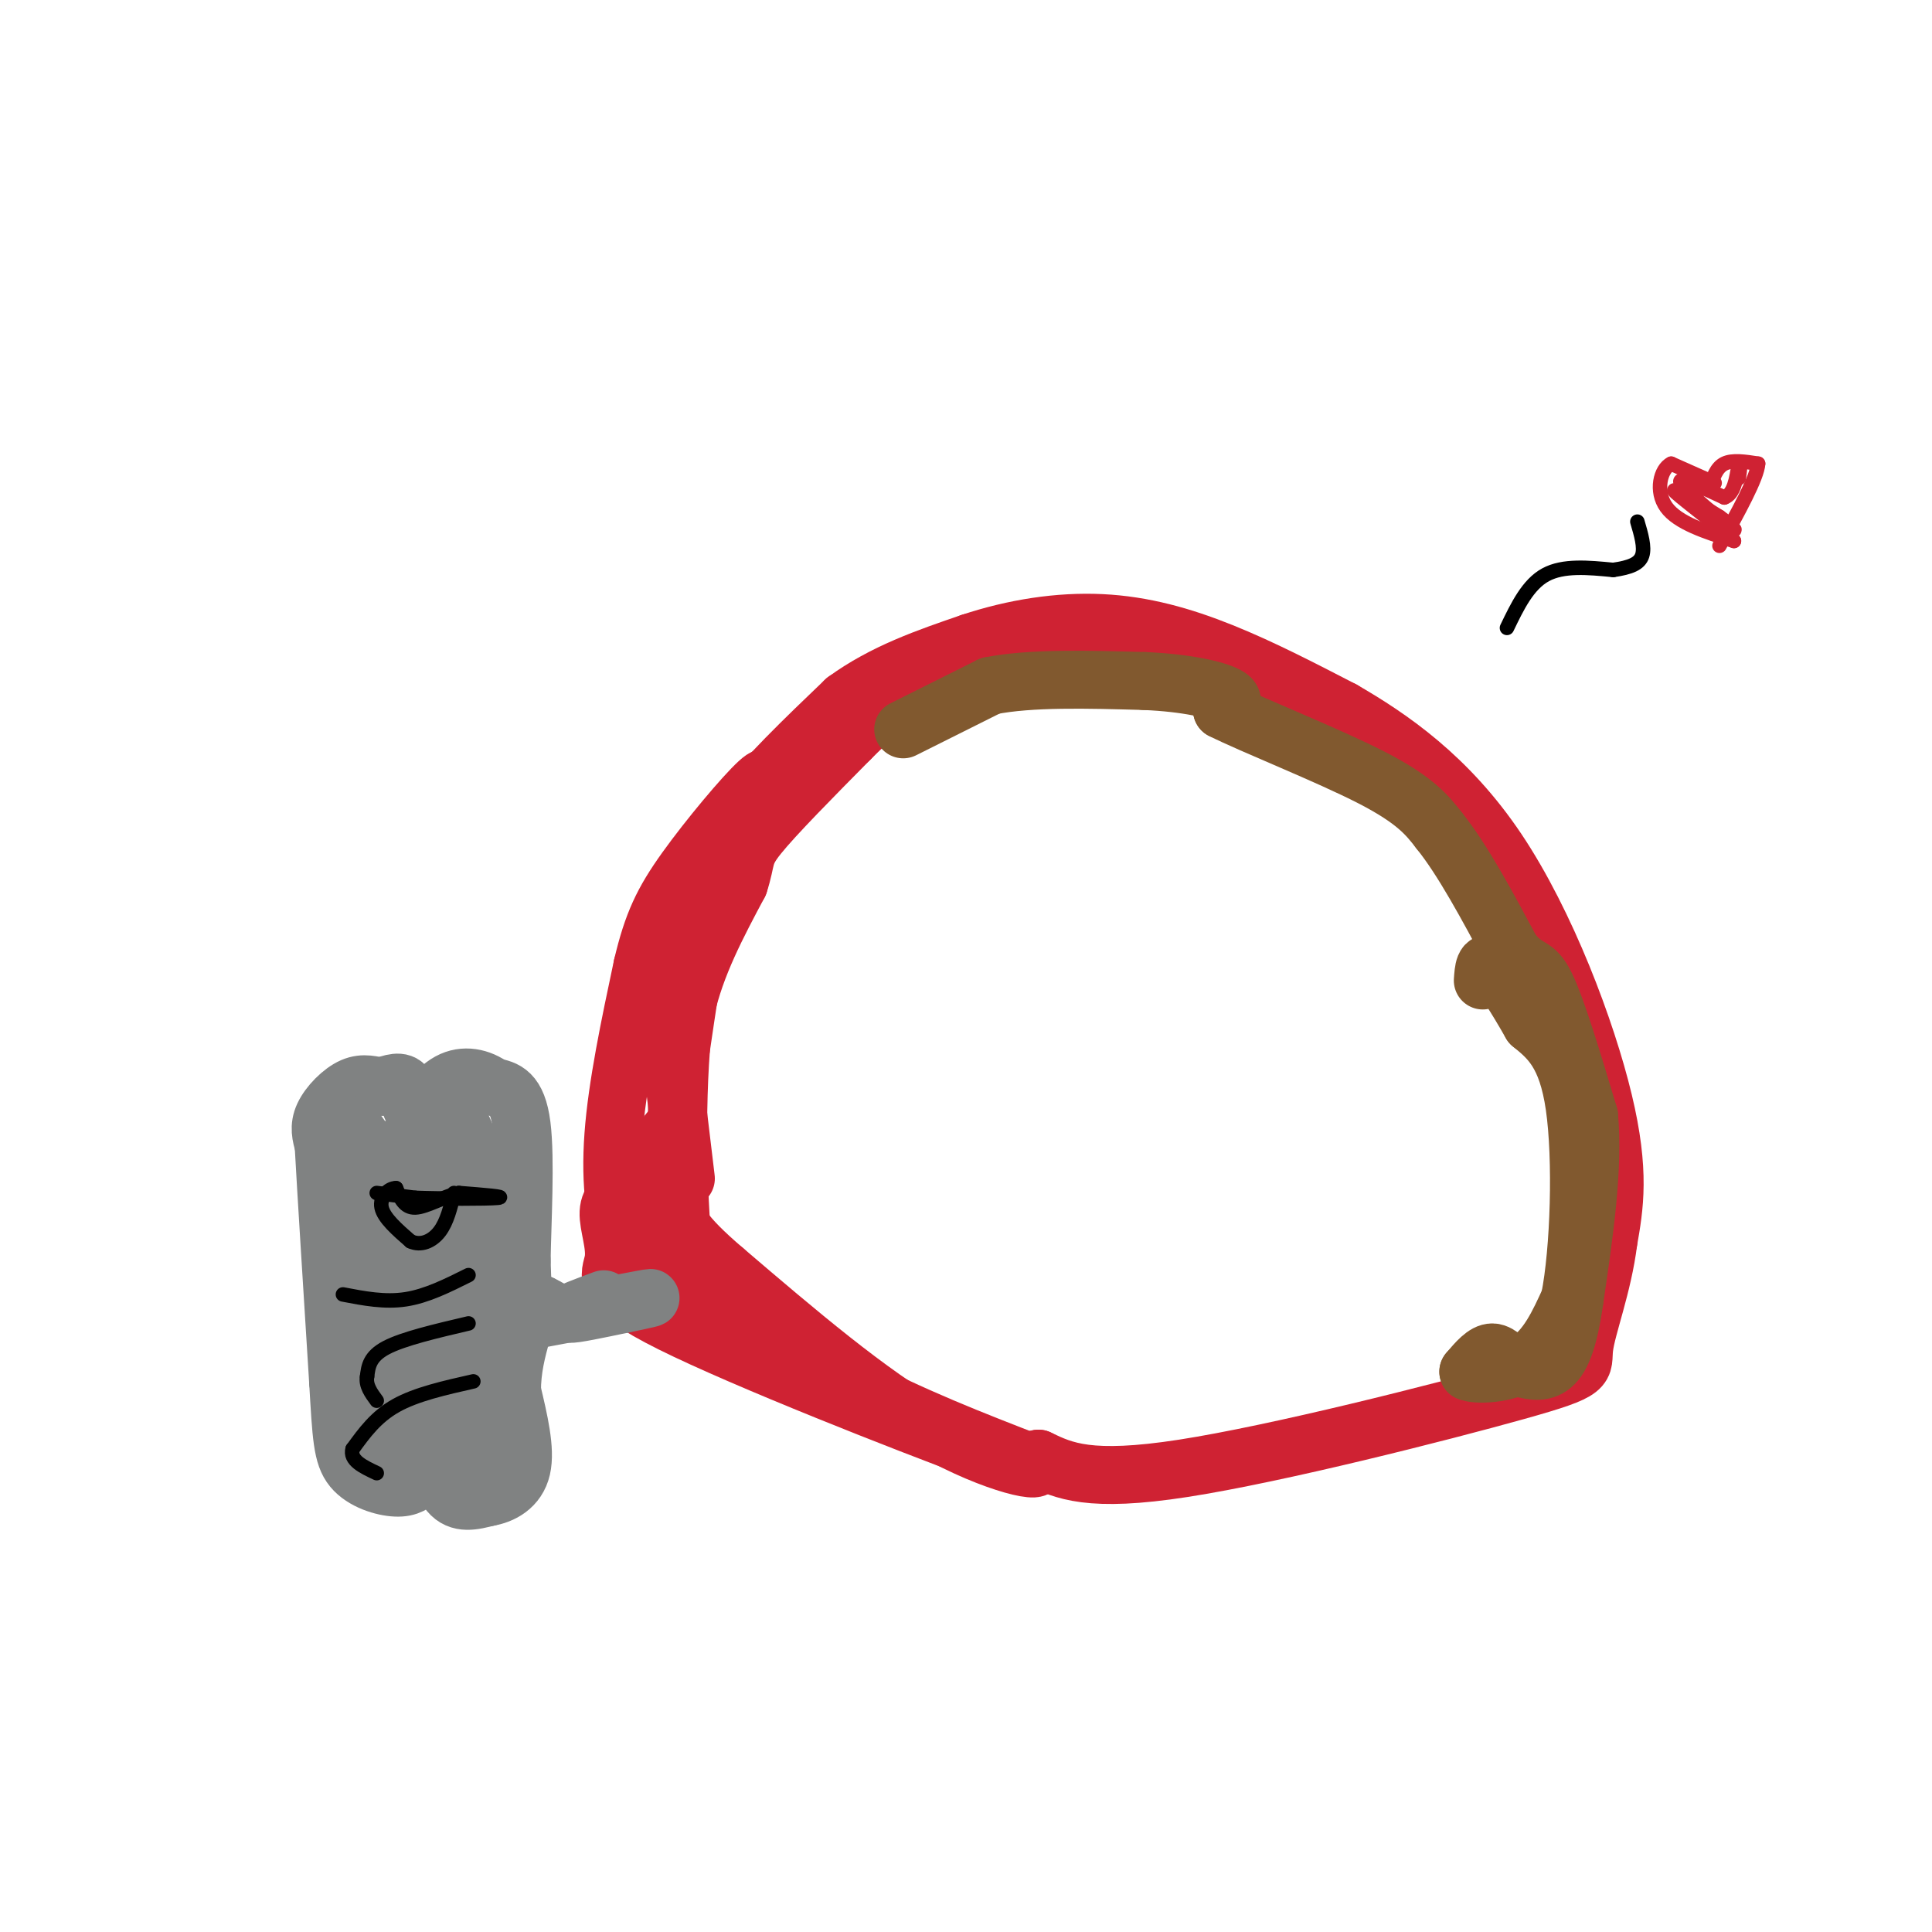 <svg viewBox='0 0 400 400' version='1.1' xmlns='http://www.w3.org/2000/svg' xmlns:xlink='http://www.w3.org/1999/xlink'><g fill='none' stroke='#cf2233' stroke-width='12' stroke-linecap='round' stroke-linejoin='round'><path d='M140,247c0.000,0.000 0.000,0.000 0,0'/><path d='M142,244c0.000,0.000 -3.000,-25.000 -3,-25'/><path d='M139,219c0.393,-9.679 2.875,-21.375 5,-30c2.125,-8.625 3.893,-14.179 9,-21c5.107,-6.821 13.554,-14.911 22,-23'/><path d='M175,145c8.000,-5.833 17.000,-8.917 26,-12'/><path d='M201,133c8.940,-2.976 18.292,-4.417 27,-4c8.708,0.417 16.774,2.690 25,6c8.226,3.310 16.613,7.655 25,12'/><path d='M278,147c9.810,5.667 21.833,13.833 32,29c10.167,15.167 18.476,37.333 22,52c3.524,14.667 2.262,21.833 1,29'/><path d='M333,257c-1.134,9.185 -4.469,17.648 -5,22c-0.531,4.352 1.742,4.595 -14,9c-15.742,4.405 -49.498,12.973 -69,16c-19.502,3.027 -24.751,0.514 -30,-2'/><path d='M215,302c-3.950,0.643 1.176,3.250 -13,-2c-14.176,-5.250 -47.656,-18.356 -63,-26c-15.344,-7.644 -12.554,-9.827 -12,-13c0.554,-3.173 -1.127,-7.335 -1,-10c0.127,-2.665 2.064,-3.832 4,-5'/><path d='M130,246c1.667,-2.000 3.833,-4.500 6,-7'/><path d='M136,239c-0.167,2.167 -3.583,11.083 -7,20'/><path d='M129,259c-0.263,5.391 2.579,8.868 5,11c2.421,2.132 4.421,2.920 6,3c1.579,0.080 2.737,-0.549 1,-3c-1.737,-2.451 -6.368,-6.726 -11,-11'/><path d='M130,259c-2.644,-5.489 -3.756,-13.711 -3,-24c0.756,-10.289 3.378,-22.644 6,-35'/><path d='M133,200c2.071,-8.821 4.250,-13.375 9,-20c4.750,-6.625 12.071,-15.321 15,-18c2.929,-2.679 1.464,0.661 0,4'/><path d='M157,166c-1.422,0.756 -4.978,0.644 -8,9c-3.022,8.356 -5.511,25.178 -8,42'/><path d='M141,217c-1.244,16.444 -0.356,36.556 1,47c1.356,10.444 3.178,11.222 5,12'/><path d='M147,276c1.333,2.333 2.167,2.167 3,2'/><path d='M130,259c0.000,0.000 45.000,27.000 45,27'/><path d='M175,286c14.000,7.333 26.500,12.167 39,17'/><path d='M214,303c3.311,2.556 -7.911,0.444 -21,-7c-13.089,-7.444 -28.044,-20.222 -43,-33'/><path d='M150,263c-8.988,-7.679 -9.958,-10.375 -11,-14c-1.042,-3.625 -2.155,-8.179 -2,-11c0.155,-2.821 1.577,-3.911 3,-5'/><path d='M140,233c0.422,-4.956 -0.022,-14.844 2,-24c2.022,-9.156 6.511,-17.578 11,-26'/><path d='M153,183c1.756,-5.378 0.644,-5.822 4,-10c3.356,-4.178 11.178,-12.089 19,-20'/><path d='M176,153c4.667,-4.667 6.833,-6.333 9,-8'/></g>
<g fill='none' stroke='#81592f' stroke-width='12' stroke-linecap='round' stroke-linejoin='round'><path d='M187,151c0.000,0.000 18.000,-9.000 18,-9'/><path d='M205,142c8.333,-1.667 20.167,-1.333 32,-1'/><path d='M237,141c8.800,0.378 14.800,1.822 17,3c2.200,1.178 0.600,2.089 -1,3'/><path d='M253,147c6.111,3.089 21.889,9.311 31,14c9.111,4.689 11.556,7.844 14,11'/><path d='M298,172c4.833,6.000 9.917,15.500 15,25'/><path d='M313,197c3.489,4.244 4.711,2.356 7,7c2.289,4.644 5.644,15.822 9,27'/><path d='M329,231c1.000,10.833 -1.000,24.417 -3,38'/><path d='M326,269c-1.267,9.022 -2.933,12.578 -5,14c-2.067,1.422 -4.533,0.711 -7,0'/><path d='M314,283c-1.978,-0.844 -3.422,-2.956 -5,-3c-1.578,-0.044 -3.289,1.978 -5,4'/><path d='M304,284c1.489,0.756 7.711,0.644 12,-2c4.289,-2.644 6.644,-7.822 9,-13'/><path d='M325,269c2.022,-10.156 2.578,-29.044 1,-40c-1.578,-10.956 -5.289,-13.978 -9,-17'/><path d='M317,212c-3.089,-5.444 -6.311,-10.556 -8,-12c-1.689,-1.444 -1.844,0.778 -2,3'/></g>
<g fill='none' stroke='#808282' stroke-width='12' stroke-linecap='round' stroke-linejoin='round'><path d='M125,269c-3.833,1.417 -7.667,2.833 -7,3c0.667,0.167 5.833,-0.917 11,-2'/><path d='M129,270c3.893,-0.786 8.125,-1.750 4,-1c-4.125,0.750 -16.607,3.214 -21,4c-4.393,0.786 -0.696,-0.107 3,-1'/><path d='M115,272c0.000,-0.500 -1.500,-1.250 -3,-2'/><path d='M112,270c-1.089,0.622 -2.311,3.178 -3,2c-0.689,-1.178 -0.844,-6.089 -1,-11'/><path d='M108,261c0.111,-7.578 0.889,-21.022 0,-28c-0.889,-6.978 -3.444,-7.489 -6,-8'/><path d='M102,225c-2.558,-1.907 -5.954,-2.676 -9,-1c-3.046,1.676 -5.743,5.797 -7,6c-1.257,0.203 -1.073,-3.514 -2,-5c-0.927,-1.486 -2.963,-0.743 -5,0'/><path d='M79,225c-1.774,-0.286 -3.708,-1.000 -6,0c-2.292,1.000 -4.940,3.714 -6,6c-1.060,2.286 -0.530,4.143 0,6'/><path d='M67,237c0.500,9.167 1.750,29.083 3,49'/><path d='M70,286c0.667,11.393 0.833,15.375 3,18c2.167,2.625 6.333,3.893 9,4c2.667,0.107 3.833,-0.946 5,-2'/><path d='M87,306c1.083,-2.190 1.292,-6.667 2,-6c0.708,0.667 1.917,6.476 4,9c2.083,2.524 5.042,1.762 8,1'/><path d='M101,310c2.889,-0.467 6.111,-2.133 7,-6c0.889,-3.867 -0.556,-9.933 -2,-16'/><path d='M106,288c0.000,-4.667 1.000,-8.333 2,-12'/><path d='M99,251c0.000,0.000 -14.000,2.000 -14,2'/><path d='M85,253c-4.356,0.267 -8.244,-0.067 -9,0c-0.756,0.067 1.622,0.533 4,1'/><path d='M80,254c0.667,0.333 0.333,0.667 0,1'/><path d='M80,255c0.333,1.500 1.167,4.750 2,8'/><path d='M82,263c1.378,1.867 3.822,2.533 5,2c1.178,-0.533 1.089,-2.267 1,-4'/><path d='M88,261c0.167,-0.833 0.083,-0.917 0,-1'/><path d='M90,275c0.000,0.000 -11.000,2.000 -11,2'/><path d='M95,280c0.000,0.000 -14.000,5.000 -14,5'/><path d='M81,285c-2.333,2.500 -1.167,6.250 0,10'/><path d='M87,290c-0.622,-5.200 -1.244,-10.400 2,-21c3.244,-10.600 10.356,-26.600 12,-24c1.644,2.600 -2.178,23.800 -6,45'/><path d='M95,290c-0.560,11.500 1.042,17.750 -1,13c-2.042,-4.750 -7.726,-20.500 -10,-29c-2.274,-8.500 -1.137,-9.750 0,-11'/><path d='M84,263c0.048,-3.631 0.167,-7.208 -2,-9c-2.167,-1.792 -6.619,-1.798 -9,3c-2.381,4.798 -2.690,14.399 -3,24'/><path d='M70,281c-0.156,8.311 0.956,17.089 6,20c5.044,2.911 14.022,-0.044 23,-3'/><path d='M99,298c3.978,2.689 2.422,10.911 2,5c-0.422,-5.911 0.289,-25.956 1,-46'/><path d='M102,257c-1.667,-13.822 -6.333,-25.378 -9,-28c-2.667,-2.622 -3.333,3.689 -4,10'/><path d='M89,239c-1.778,2.889 -4.222,5.111 -7,4c-2.778,-1.111 -5.889,-5.556 -9,-10'/><path d='M73,233c-1.667,2.178 -1.333,12.622 -1,16c0.333,3.378 0.667,-0.311 1,-4'/><path d='M69,258c0.000,0.000 5.000,13.000 5,13'/><path d='M74,271c2.571,0.262 6.500,-5.583 7,-10c0.500,-4.417 -2.429,-7.405 -3,-11c-0.571,-3.595 1.214,-7.798 3,-12'/><path d='M81,238c2.333,0.000 6.667,6.000 11,12'/></g>
<g fill='none' stroke='#000000' stroke-width='3' stroke-linecap='round' stroke-linejoin='round'><path d='M78,247c0.000,0.000 8.000,1.000 8,1'/><path d='M86,248c5.378,0.200 14.822,0.200 17,0c2.178,-0.200 -2.911,-0.600 -8,-1'/><path d='M95,247c-3.067,0.689 -6.733,2.911 -9,3c-2.267,0.089 -3.133,-1.956 -4,-4'/><path d='M82,246c-1.556,-0.044 -3.444,1.844 -3,4c0.444,2.156 3.222,4.578 6,7'/><path d='M85,257c2.133,1.000 4.467,0.000 6,-2c1.533,-2.000 2.267,-5.000 3,-8'/><path d='M97,264c-4.333,2.167 -8.667,4.333 -13,5c-4.333,0.667 -8.667,-0.167 -13,-1'/><path d='M97,274c-6.750,1.583 -13.500,3.167 -17,5c-3.500,1.833 -3.750,3.917 -4,6'/><path d='M76,285c-0.333,1.833 0.833,3.417 2,5'/><path d='M98,286c-5.917,1.333 -11.833,2.667 -16,5c-4.167,2.333 -6.583,5.667 -9,9'/><path d='M73,300c-0.667,2.333 2.167,3.667 5,5'/><path d='M312,130c2.167,-4.500 4.333,-9.000 8,-11c3.667,-2.000 8.833,-1.500 14,-1'/><path d='M334,118c3.556,-0.511 5.444,-1.289 6,-3c0.556,-1.711 -0.222,-4.356 -1,-7'/></g>
<g fill='none' stroke='#cf2233' stroke-width='3' stroke-linecap='round' stroke-linejoin='round'><path d='M354,101c0.667,-2.083 1.333,-4.167 3,-5c1.667,-0.833 4.333,-0.417 7,0'/><path d='M364,96c-0.167,2.833 -4.083,9.917 -8,17'/><path d='M355,100c0.000,0.000 -9.000,-4.000 -9,-4'/><path d='M346,96c-2.244,1.067 -3.356,5.733 -1,9c2.356,3.267 8.178,5.133 14,7'/><path d='M359,112c-0.889,-1.356 -10.111,-8.244 -12,-10c-1.889,-1.756 3.556,1.622 9,5'/><path d='M356,107c2.548,1.798 4.417,3.792 2,2c-2.417,-1.792 -9.119,-7.369 -10,-9c-0.881,-1.631 4.060,0.685 9,3'/><path d='M357,103c2.000,-0.667 2.500,-3.833 3,-7'/><path d='M360,96c0.500,-0.667 0.250,1.167 0,3'/></g>
</svg>